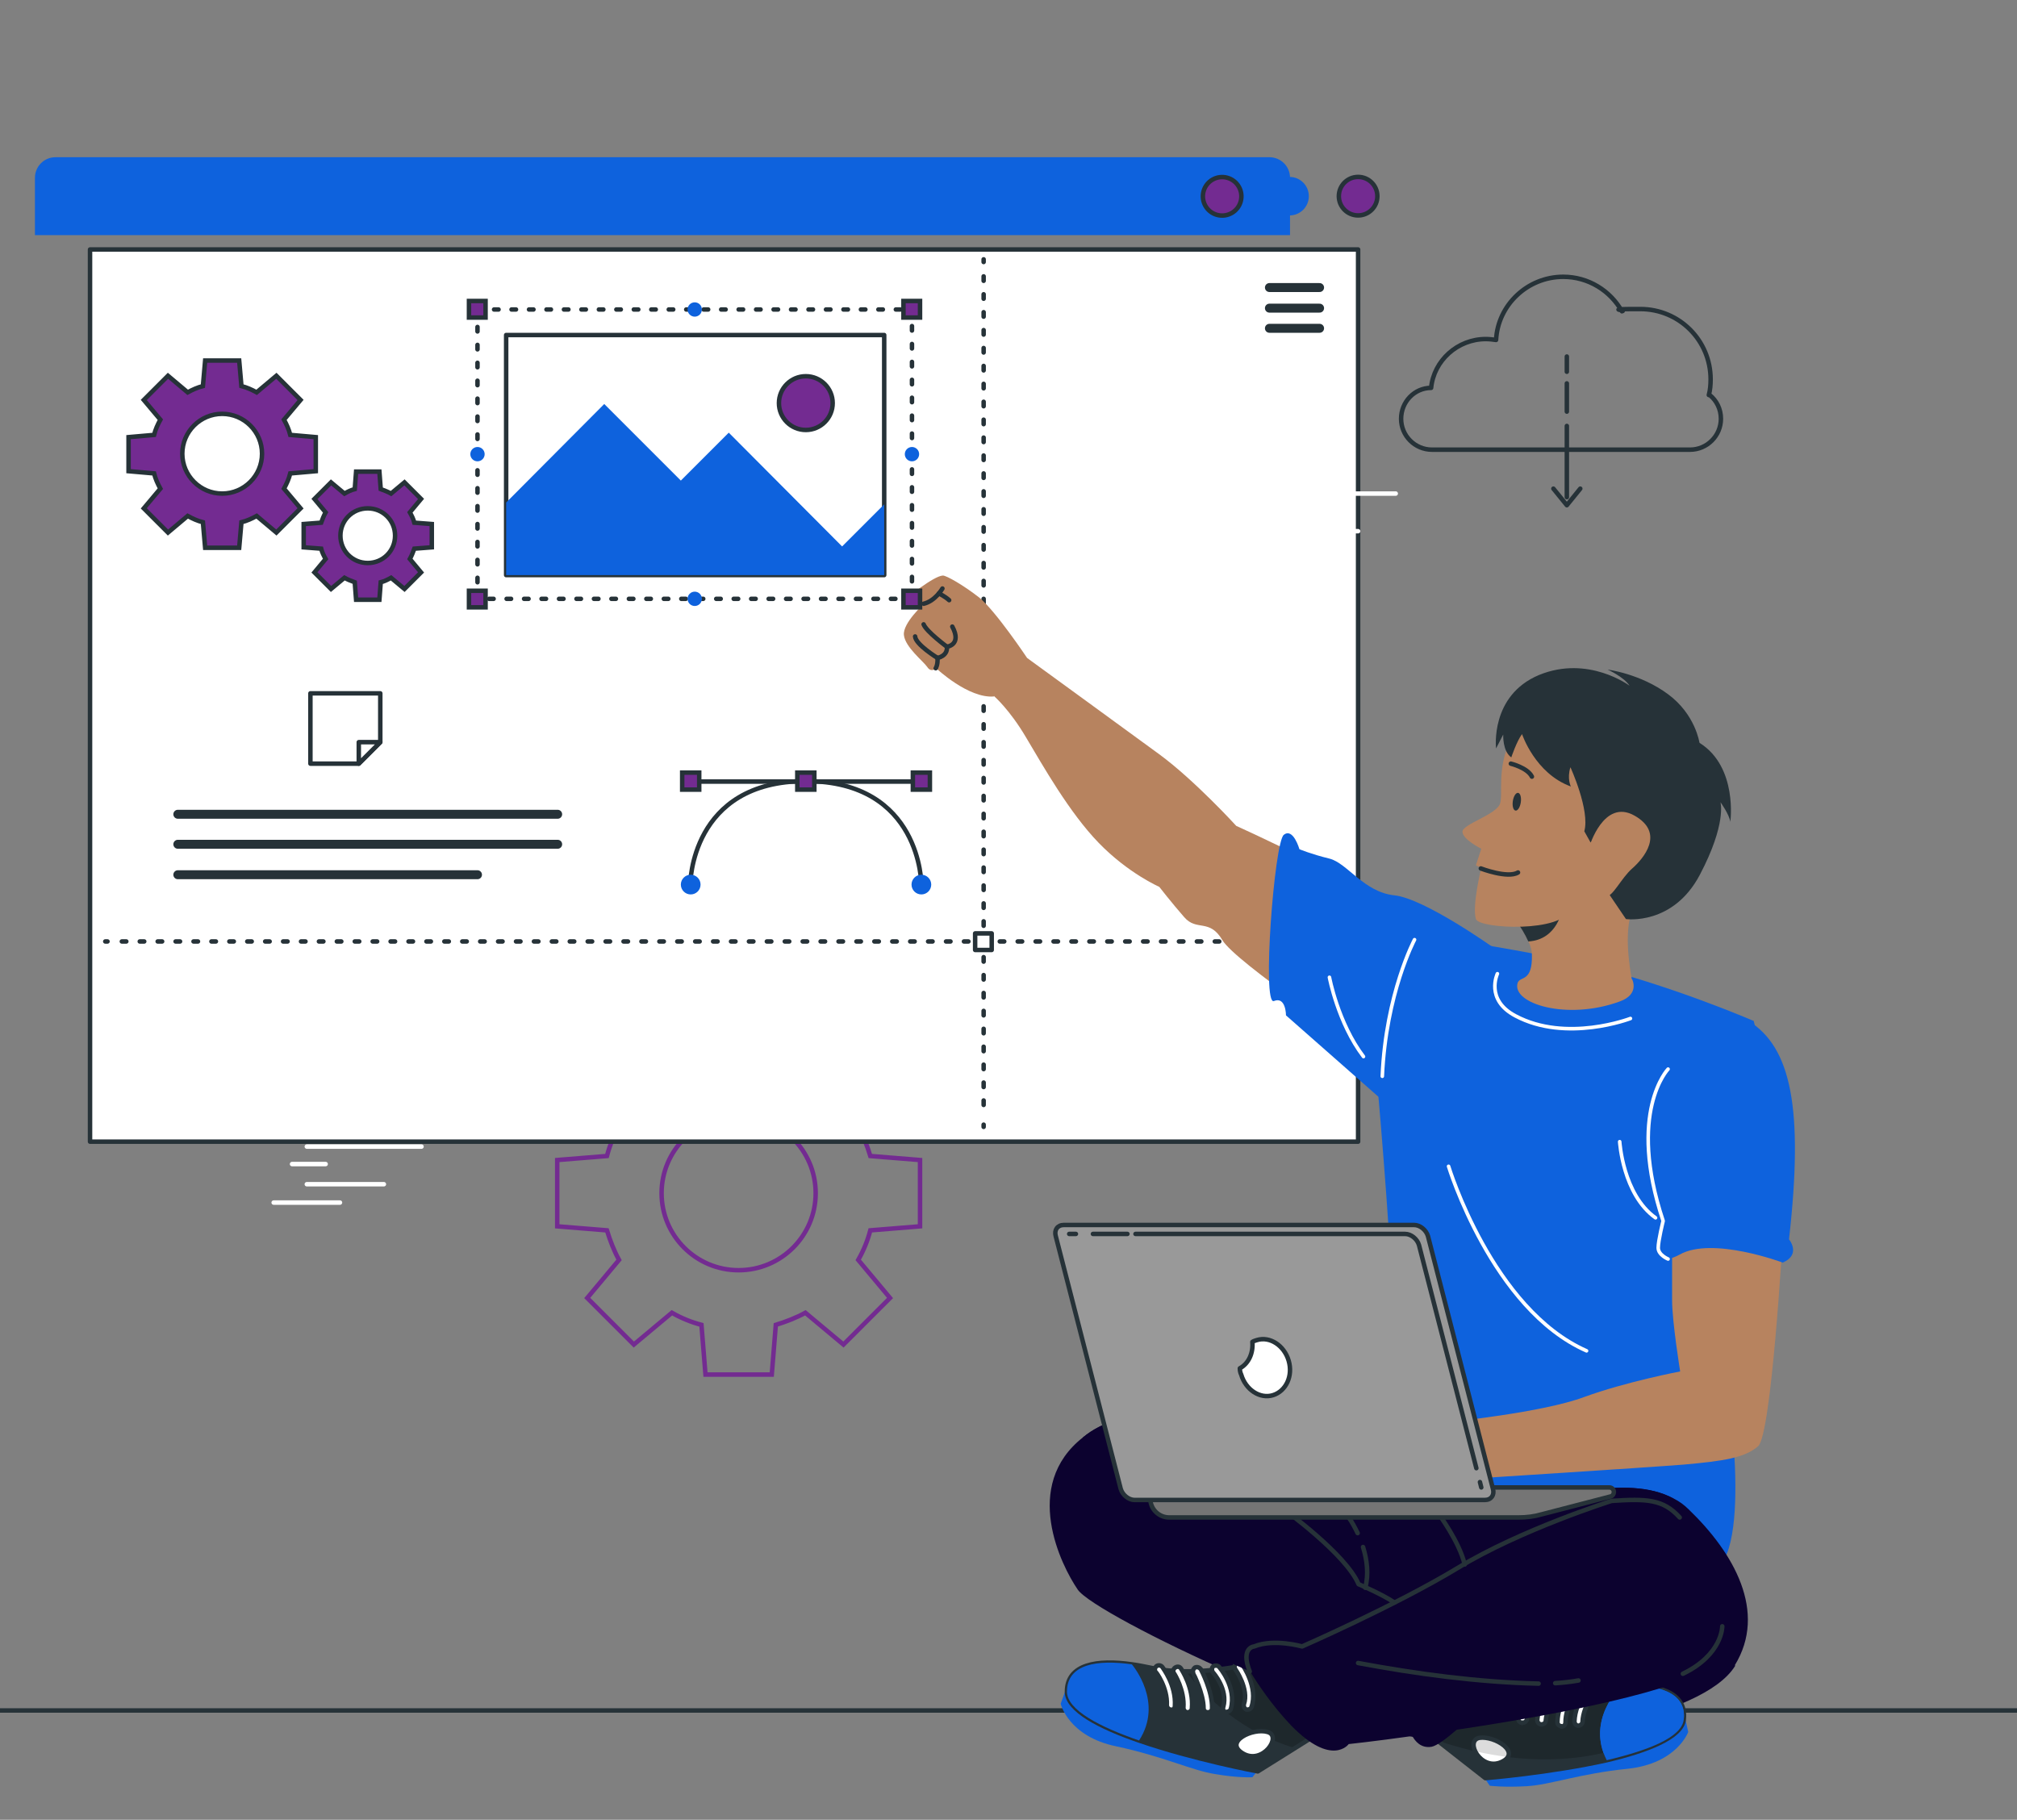 <svg xmlns="http://www.w3.org/2000/svg" xmlns:xlink="http://www.w3.org/1999/xlink" id="Layer_1" viewBox="0 0 450.3 406.3"><rect x="0" y="0" width="450.3" height="406.3" fill="#808080" stroke="none"/><defs><style>      .st0, .st1 {        fill: #fff;      }      .st0, .st2, .st3, .st4, .st5, .st6, .st7, .st8, .st9, .st10 {        stroke: #263238;      }      .st0, .st3, .st4, .st5, .st6, .st11, .st7, .st8, .st12, .st9, .st10 {        stroke-linecap: round;        stroke-linejoin: round;      }      .st13 {        fill: #0c022f;      }      .st14 {        clip-path: url(#clippath-4);      }      .st15 {        fill: #263238;      }      .st16, .st3, .st4, .st5, .st6, .st11, .st8, .st12, .st10, .st17 {        fill: none;      }      .st2 {        fill: #732b91;      }      .st2, .st17 {        stroke-miterlimit: 10;      }      .st18 {        clip-path: url(#clippath-1);      }      .st3 {        stroke-dasharray: 1 3;      }      .st19 {        opacity: .2;      }      .st19, .st20 {        fill-opacity: .7;        isolation: isolate;      }      .st4 {        stroke-dasharray: 1 3;      }      .st21 {        clip-path: url(#clippath-3);      }      .st5 {        stroke-width: 2px;      }      .st6 {        stroke-dasharray: 1 2.9;      }      .st22 {        fill: #0e62dd;      }      .st11, .st12 {        stroke: #fff;      }      .st23 {        fill: #b7835f;      }      .st20 {        opacity: .3;      }      .st24 {        clip-path: url(#clippath-2);      }      .st7 {        fill: #999;      }      .st12 {        stroke-width: .8px;      }      .st9 {        fill: #757575;      }      .st10 {        stroke-dasharray: 1 3;      }      .st25 {        clip-path: url(#clippath);      }      .st17 {        stroke: #732b91;      }    </style><clipPath id="clippath"><path class="st16" d="M387.4,371.9c-7.3,11.9-44.3,17.5-64.5,16.9-20.2-.5-78.4-28.1-82.3-33.9-3.7-5.4-12.6-23.2,1.2-34,1.1-.9,2.3-1.7,3.7-2.4,9.5-5.1,72.5,11,72.5,11,0,0,3.9-2.5,5.3-2.3,4.4.6,7.5,4.1,16.4,6.6,6.2,1.8,23.2-5.1,34,.8,1.2.6,2.3,1.4,3.3,2.4,10.1,9.7,17.6,22.9,10.3,34.8Z"></path></clipPath><clipPath id="clippath-1"><path class="st16" d="M312.7,382.2l18.9,14.8s14.6-1.2,27.1-4h0c8.9-2.1,16.8-5.1,17.2-9.1.7-6.2-6-7.9-13.8-7.6-1.5,0-3,.2-4.5.3-12.6,1.3-28.6-5.6-28.6-5.6l-16.3,11.3Z"></path></clipPath><clipPath id="clippath-2"><path class="st16" d="M330.3,388c-3.4.6.3,7.5,4.9,5.4,4.6-2.1-1.5-5.9-4.9-5.4Z"></path></clipPath><clipPath id="clippath-3"><path class="st16" d="M358.7,393c8.9-2.1,16.8-5,17.2-9.1.7-6.2-6-7.9-13.8-7.6-.4.3-8,7.7-3.4,16.7Z"></path></clipPath><clipPath id="clippath-4"><path class="st16" d="M301.1,382.8l-20.3,12.7s-14.4-2.7-26.5-6.9h0c-8.7-3-16.1-6.8-16.1-10.9,0-6.2,6.8-7.2,14.5-6.1,1.5.2,2.9.5,4.4.8,12.4,2.7,29-2.6,29-2.6l15,12.9Z"></path></clipPath></defs><g id="Graphics"><line class="st8" y1="381.9" x2="450.8" y2="381.9"></line><path class="st17" d="M205.4,273.8v-14.8l-11.1-.9c-.7-2.3-1.6-4.6-2.7-6.6l7.1-8.5-10.4-10.4-8.5,7.1c-2.1-1.2-4.3-2.1-6.6-2.7l-.9-11.1h-14.8l-.9,11.1c-2.3.7-4.6,1.6-6.6,2.7l-8.5-7.1-10.4,10.4,7.1,8.5c-1.2,2.1-2.1,4.3-2.7,6.6l-11.1.9v14.8l11.1.9c.7,2.3,1.6,4.6,2.7,6.6l-7.1,8.5,10.4,10.4,8.5-7.1c2.1,1.2,4.3,2.1,6.6,2.7l.9,11.1h14.8l.9-11.1c2.3-.7,4.6-1.6,6.6-2.7l8.5,7.1,10.4-10.4-7.1-8.5c1.2-2.1,2.1-4.3,2.7-6.6l11.1-.9ZM164.9,283.6c-9.5,0-17.2-7.7-17.2-17.2s7.7-17.2,17.2-17.2,17.2,7.7,17.2,17.2-7.7,17.2-17.2,17.2Z"></path><g><path class="st8" d="M381.5,88.2c.3-1.1.4-2.3.4-3.5,0-8.7-7-15.7-15.7-15.7s-2.8.2-4.1.5c-2.6-4.6-7.5-7.7-13.1-7.7-8,0-14.6,6.3-15,14.1-.7-.1-1.5-.2-2.3-.2-6.3,0-11.6,4.8-12.2,10.9-3.7,0-6.7,3.1-6.7,6.9s3.1,6.9,6.9,6.9h57.6c3.8,0,6.9-3.1,6.9-6.9,0-2.2-1-4.1-2.5-5.3Z"></path><g><line class="st8" x1="349.8" y1="95.1" x2="349.8" y2="111"></line><line class="st8" x1="349.8" y1="85.6" x2="349.8" y2="91.9"></line><line class="st8" x1="349.8" y1="79.6" x2="349.8" y2="83"></line><polyline class="st8" points="346.8 109.1 349.8 112.8 352.8 109.1"></polyline></g></g><path class="st22" d="M287.9,52.5H7.8v-12.8c0-2.5,2-4.6,4.6-4.6h271c2.5,0,4.6,2,4.6,4.6v12.8h0Z"></path><rect class="st0" x="20.1" y="55.7" width="283.1" height="199.2"></rect><circle class="st2" cx="303.2" cy="43.8" r="4.3"></circle><circle class="st22" cx="287.9" cy="43.8" r="4.3"></circle><circle class="st2" cx="272.7" cy="43.8" r="4.3" transform="translate(160.4 296.1) rotate(-75.1)"></circle><g><line class="st5" x1="294.6" y1="64.2" x2="283.4" y2="64.2"></line><line class="st5" x1="294.6" y1="68.8" x2="283.4" y2="68.8"></line><line class="st5" x1="294.6" y1="73.3" x2="283.4" y2="73.3"></line></g><g><line class="st5" x1="39.7" y1="181.8" x2="124.5" y2="181.8"></line><line class="st5" x1="39.7" y1="188.5" x2="124.5" y2="188.5"></line><line class="st5" x1="39.7" y1="195.3" x2="106.6" y2="195.3"></line></g><g><g><line class="st8" x1="219.6" y1="57.9" x2="219.6" y2="58.5"></line><line class="st4" x1="219.6" y1="61.7" x2="219.6" y2="249.5"></line><line class="st8" x1="219.6" y1="251.1" x2="219.6" y2="251.6"></line></g><g><line class="st8" x1="23.5" y1="210.2" x2="24" y2="210.2"></line><line class="st3" x1="27.2" y1="210.2" x2="296.7" y2="210.2"></line><line class="st8" x1="298.3" y1="210.2" x2="298.9" y2="210.2"></line></g><rect class="st0" x="217.7" y="208.4" width="3.7" height="3.7"></rect></g><g><line class="st11" x1="61.1" y1="251.9" x2="75.9" y2="251.9"></line><line class="st11" x1="68.5" y1="256" x2="94.1" y2="256"></line><line class="st11" x1="65.2" y1="259.9" x2="72.7" y2="259.9"></line><line class="st11" x1="68.5" y1="264.4" x2="85.7" y2="264.4"></line><line class="st11" x1="61.1" y1="268.5" x2="75.9" y2="268.5"></line></g><line class="st8" x1="204.8" y1="174.5" x2="155.1" y2="174.5"></line><path class="st8" d="M205.7,197.5s0-23.1-25.8-23.1-25.8,23.1-25.8,23.1"></path><circle class="st22" cx="205.7" cy="197.5" r="2.2"></circle><circle class="st22" cx="154.2" cy="197.5" r="2.2"></circle><rect class="st2" x="203.8" y="172.5" width="3.8" height="3.8"></rect><rect class="st2" x="178" y="172.5" width="3.8" height="3.8"></rect><rect class="st2" x="152.3" y="172.5" width="3.8" height="3.8"></rect><path class="st2" d="M70.5,105.2v-7.6l-5.7-.5c-.3-1.2-.8-2.3-1.4-3.4l3.7-4.4-5.4-5.4-4.4,3.7c-1.1-.6-2.2-1.1-3.4-1.4l-.5-5.7h-7.6l-.5,5.7c-1.2.3-2.3.8-3.4,1.4l-4.4-3.7-5.4,5.4,3.7,4.4c-.6,1.1-1.1,2.2-1.4,3.4l-5.7.5v7.6l5.7.5c.3,1.2.8,2.3,1.4,3.4l-3.7,4.4,5.4,5.4,4.4-3.7c1.1.6,2.2,1.1,3.4,1.4l.5,5.7h7.6l.5-5.7c1.2-.3,2.3-.8,3.4-1.4l4.4,3.7,5.4-5.4-3.7-4.4c.6-1.1,1.1-2.2,1.4-3.4l5.7-.5ZM49.6,110.2c-4.9,0-8.9-4-8.9-8.9s4-8.9,8.9-8.9,8.9,4,8.9,8.9c0,4.9-4,8.9-8.9,8.9Z"></path><path class="st2" d="M96.4,122.2v-5.2l-3.9-.3c-.2-.8-.6-1.6-1-2.3l2.5-3-3.7-3.7-3,2.5c-.7-.4-1.5-.7-2.3-1l-.3-3.9h-5.2l-.3,3.9c-.8.2-1.6.6-2.3,1l-3-2.5-3.7,3.7,2.5,3c-.4.7-.7,1.5-1,2.3l-3.9.3v5.2l3.9.3c.2.8.6,1.6,1,2.3l-2.5,3,3.7,3.7,3-2.5c.7.4,1.5.7,2.3,1l.3,3.9h5.2l.3-3.9c.8-.2,1.6-.6,2.3-1l3,2.5,3.7-3.7-2.5-3c.4-.7.7-1.5,1-2.3l3.9-.3ZM82.1,125.7c-3.4,0-6.1-2.7-6.1-6.1s2.7-6.1,6.1-6.1,6.1,2.7,6.1,6.1c0,3.4-2.7,6.1-6.1,6.1Z"></path><g><line class="st11" x1="278.6" y1="106.1" x2="293.4" y2="106.1"></line><line class="st11" x1="286" y1="110.2" x2="311.6" y2="110.2"></line><line class="st11" x1="282.7" y1="114" x2="290.2" y2="114"></line><line class="st11" x1="286" y1="118.6" x2="303.2" y2="118.6"></line><line class="st11" x1="278.6" y1="122.7" x2="293.4" y2="122.7"></line></g><g><polygon class="st0" points="84.9 154.8 84.9 165.7 80.1 170.5 69.3 170.5 69.3 154.8 84.9 154.8"></polygon><polygon class="st0" points="84.9 165.7 80.1 170.5 80.1 165.7 84.9 165.7"></polygon></g><path class="st23" d="M221.9,155.5c-5.7.5-12.9-6.3-12.9-6.3,0,0-1.1,1.1-2-.3-.9-1.3-4.9-4.4-5.2-7.1s4.5-7,4.5-7c-3.7,1-4.1-1.1-4.1-1.1,0,0,6.2-5.1,8.3-5.2.8,0,4.5,2.1,8.1,4.9,3.7,3,10.7,13.5,10.7,13.5,0,0,23.5,17.1,29.5,21.5,7.9,5.8,17.2,16,17.2,16,0,0,31.3,14.1,39.9,21.8l-11.7,27.6s-28.4-19-31.3-23.9-5.7-1.9-8.5-5.1c-2.8-3.2-5.6-6.8-5.6-6.8,0,0-6.9-3-13.5-9.8-6.6-6.8-12.5-17.3-16.2-23.5-3.7-6.3-7.2-9.3-7.2-9.3Z"></path><path class="st23" d="M223.6,151.5s-8.5-2.1-9.2-7.7c-.2-1.8-1.8-3.9-1.8-3.9,0,0-7.9-.4-7.4-3.6l10.6-.9s5.8,1.9,9.2,7.7"></path><path class="st8" d="M208.9,149.2s.5-.7.4-2.3c0,0,2.3-.4,2.1-2.5,0,0,3.4-.4,1.2-4.5"></path><path class="st8" d="M211.4,144.4s-4.6-3.4-5.2-5"></path><path class="st8" d="M209.3,146.9s-4.9-3-5-4.8"></path><path class="st8" d="M210.4,131.4s-1.6,2.8-4.2,3.4"></path><path class="st8" d="M209.6,132.5s1.3.6,2.3,1.5"></path><path class="st22" d="M391.4,227.9s-18.7-8.1-37.6-12.6c-18.9-4.4-49.5-8.4-49.5-8.4,0,0,8.4,86,6.2,91.2-2.2,5.2-15.5,22.5-15.5,22.5,0,0,72.1,28.1,84.7,30.5,12.6,2.4,6-41.2,6-41.2,0,0,13.2-55.4,5.8-82Z"></path><path class="st23" d="M364.4,218.7s1.7,3.3-2.8,4.9c-11.7,4.3-24.1.5-22.8-4.1.5-1.7,3.4,0,3.2-6.5,0-.8-.3-1.8-.8-2.9-.7-1.6-1.8-3.4-3-5-2-2.8-4-5-4-5,0,0,18.5-11.8,32.3,0,0,0-5.1,2.6-2.2,18.5Z"></path><g><path class="st13" d="M387.4,371.9c-7.3,11.9-44.3,17.5-64.5,16.9-20.2-.5-78.4-28.1-82.3-33.9-3.7-5.4-12.6-23.2,1.2-34,1.1-.9,2.3-1.7,3.7-2.4,9.5-5.1,72.5,11,72.5,11,0,0,3.9-2.5,5.3-2.3,4.4.6,7.5,4.1,16.4,6.6,6.2,1.8,23.2-5.1,34,.8,1.2.6,2.3,1.4,3.3,2.4,10.1,9.7,17.6,22.9,10.3,34.8Z"></path><g class="st25"><path class="st13" d="M373.7,334.7c-11.1-.7-21,1.6-27.9,5.7-8.2,4.8-46.9,23.5-46.9,23.5,0-2,2.2-6,2.2-6-3.6-3.2-13.2-5.8-13.2-5.8-7.4-6.3-36.7-25.1-46.2-31.2,1.1-.9,2.3-1.7,3.7-2.4,9.5-5.1,72.5,11,72.5,11,0,0,3.9-2.5,5.3-2.3,4.4.6,7.5,4.1,16.4,6.6,6.2,1.8,23.2-5.1,34,.8Z"></path></g></g><path class="st22" d="M376,382.6l.9,4.1s-2.5,7-13.4,8.2c-10.9,1.1-17.4,3.6-22.6,3.9s-8.3-.1-8.3-.1l-1.1-1.6,44.4-14.4Z"></path><g><path class="st15" d="M312.7,382.2l18.9,14.8s14.6-1.2,27.1-4h0c8.9-2.1,16.8-5.1,17.2-9.1.7-6.2-6-7.9-13.8-7.6-1.5,0-3,.2-4.5.3-12.6,1.3-28.6-5.6-28.6-5.6l-16.3,11.3Z"></path><g class="st18"><path class="st20" d="M375.9,383.7c-3.4,1.3-7.6,3.2-10.5,5.2,0,0-17.5,9-44.5-.3l-8.2-6.4,16.3-11.3s16,7,28.6,5.6c1.5-.2,3-.3,4.5-.3,7.8-.2,14.4,1.4,13.8,7.5Z"></path></g><path class="st8" d="M312.7,382.2l18.9,14.8s14.6-1.2,27.1-4h0c8.9-2.1,16.8-5.1,17.2-9.1.7-6.2-6-7.9-13.8-7.6-1.5,0-3,.2-4.5.3-12.6,1.3-28.6-5.6-28.6-5.6l-16.3,11.3Z"></path></g><g><path class="st1" d="M330.3,388c-3.4.6.3,7.5,4.9,5.4,4.6-2.1-1.5-5.9-4.9-5.4Z"></path><g class="st24"><path class="st19" d="M336.7,392.3c-2.3-.3-4.8-.7-7.3-1.3-.7-1.4-.5-2.8.9-3,2.9-.5,7.7,2.2,6.4,4.3Z"></path></g><path class="st8" d="M330.3,388c-3.4.6.3,7.5,4.9,5.4,4.6-2.1-1.5-5.9-4.9-5.4Z"></path></g><g><path class="st22" d="M358.7,393c8.9-2.1,16.8-5,17.2-9.1.7-6.2-6-7.9-13.8-7.6-.4.3-8,7.7-3.4,16.7Z"></path><g class="st21"><path class="st22" d="M375.9,383.7c-3.4,1.3-7.6,3.2-10.5,5.2,0,0-2.6,1.3-7.4,2.5-3-8.3,3.7-14.8,4.1-15.1,7.8-.2,14.4,1.4,13.8,7.5Z"></path></g></g><path class="st0" d="M352.3,385.3h0c.5,0,1-.4,1-.9.2-3.9,3.2-7.1,3.2-7.1.4-.4.3-1,0-1.3-.4-.4-1-.3-1.3,0-.1.2-3.5,3.7-3.7,8.3,0,.5.3.9.8,1Z"></path><path class="st0" d="M348.6,385.5h0c.5,0,.9-.4.9-.9,0-3.9,2.8-7.4,2.9-7.4.3-.4.3-1-.1-1.3s-1-.3-1.3.1c-.1.2-3.2,3.9-3.3,8.5,0,.5.4.9.9.9Z"></path><path class="st0" d="M344.1,385h0c.5,0,1-.3,1-.9.3-3.3,3.1-7.5,3.1-7.5.3-.4.2-1-.3-1.3-.4-.3-1-.2-1.3.3-.1.2-3.1,4.6-3.4,8.4,0,.5.3.9.8,1Z"></path><path class="st0" d="M339.9,384.6c0,0,.2,0,.2,0,.5,0,.9-.6.8-1.1-.7-4,3-7.4,3.1-7.4.4-.3.4-.9,0-1.3s-.9-.4-1.3,0c-.2.2-4.5,4.1-3.7,9.1,0,.4.4.7.8.8Z"></path><path class="st0" d="M335.3,383.5c0,0,.2,0,.3,0,.5-.1.8-.6.7-1.1-.8-3.5,2.7-7.5,2.7-7.6.3-.4.3-1,0-1.3-.4-.3-1-.3-1.3,0-.2.2-4.2,4.8-3.1,9.2,0,.4.4.7.8.7Z"></path><path class="st22" d="M238.2,376.5l-1.4,3.9s1.7,7.3,12.4,9.5c10.7,2.3,16.9,5.4,22.1,6.2,5.2.9,8.3.7,8.3.7l1.2-1.5-42.6-19Z"></path><g><path class="st15" d="M301.1,382.8l-20.3,12.7s-14.4-2.7-26.5-6.9h0c-8.7-3-16.1-6.8-16.1-10.9,0-6.2,6.8-7.2,14.5-6.1,1.5.2,2.9.5,4.4.8,12.4,2.7,29-2.6,29-2.6l15,12.9Z"></path><g class="st14"><path class="st20" d="M301.1,382.8l-12,7.5c-12-3.6-19.8-11.3-24.3-17.1,10.6,0,21.3-3.3,21.3-3.3l15,12.9Z"></path></g><path class="st8" d="M301.1,382.8l-20.3,12.7s-14.4-2.7-26.5-6.9h0c-8.7-3-16.1-6.8-16.1-10.9,0-6.2,6.8-7.2,14.5-6.1,1.5.2,2.9.5,4.4.8,12.4,2.7,29-2.6,29-2.6l15,12.9Z"></path></g><path class="st22" d="M254.3,388.6c-8.7-3-16.1-6.8-16.1-10.9,0-6.2,6.8-7.2,14.5-6.1.3.4,7.1,8.5,1.6,17Z"></path><path class="st0" d="M261.4,381.7h0c-.5,0-.9-.5-.9-1,.2-3.9-2.4-7.4-2.5-7.4-.3-.4-.2-1,.2-1.3.4-.3,1-.2,1.3.2.1.2,3.1,4,2.8,8.7,0,.5-.4.9-.9.9Z"></path><path class="st0" d="M265.1,382.3h0c-.5,0-.9-.5-.9-1,.3-3.9-2-7.6-2.1-7.7-.3-.4-.2-1,.3-1.3s1-.2,1.3.3c.1.2,2.8,4.2,2.4,8.8,0,.5-.5.9-.9.9Z"></path><path class="st0" d="M269.6,382.3h0c-.5,0-.9-.4-.9-.9,0-3.3-2.3-7.7-2.3-7.8-.2-.5,0-1,.4-1.3.5-.2,1,0,1.3.4.1.2,2.6,4.9,2.5,8.7,0,.5-.4.9-.9.9Z"></path><path class="st0" d="M273.9,382.3c0,0-.2,0-.2,0-.5-.1-.8-.7-.6-1.2,1.1-3.9-2.2-7.6-2.3-7.7-.3-.4-.3-1,0-1.3s1-.3,1.3,0c.2.2,4,4.6,2.7,9.4-.1.4-.5.7-.9.7Z"></path><path class="st0" d="M278.6,381.7c0,0-.2,0-.3,0-.5-.2-.7-.7-.6-1.2,1.2-3.4-1.9-7.8-1.9-7.8-.3-.4-.2-1,.2-1.3s1-.2,1.3.2c.2.2,3.6,5.2,2.1,9.5-.1.4-.5.6-.9.6Z"></path><path class="st0" d="M283,386.7c3.3.9-1.1,7.4-5.5,4.8s2.2-5.8,5.5-4.8Z"></path><path class="st13" d="M244.6,352.1c5,7,19.8,14.7,34.5,21.1,1.6,2.6,4.8,7.5,9.2,12.1,9.1,9.3,12.8,4.1,12.8,4.1,0,0,5.7-.6,14.2-1.8.6,1.1,1.9,2.8,4.3,2.4,1.1-.2,3.2-1.7,5.6-3.8,21.4-3.2,50.4-8.6,58.2-14.9"></path><g><path class="st8" d="M375,338.8c-3.7-4.1-7.4-4.2-15.2-3.7,0,0-20.3,6.4-34.4,15-14.1,8.5-34.7,17.5-34.7,17.5,0,0-6.3-1.8-10.7,0,0,0-3.1.2-1,5.6"></path><path class="st8" d="M384.5,363.1s.1,6.3-8.8,10.6"></path><path class="st8" d="M286.5,336.9s14,10.1,16.8,16.8c0,0,5.4,2.3,8,4.1"></path><path class="st8" d="M304.3,345.4c.9,2.9,1.3,6.1.5,9.1"></path><path class="st8" d="M301.1,338.8c.8,1.1,1.4,2.3,2,3.5"></path><path class="st8" d="M321.1,337.9s4.7,6.3,5.9,11.4"></path><path class="st8" d="M347.2,375.8c1.7-.1,3.5-.3,5.2-.6"></path><path class="st8" d="M303.2,371.3c12.8,2.4,26.8,4.3,40.3,4.6"></path></g><path class="st23" d="M398,276.2s-2.5,44.1-5.5,46.7-7.7,3.3-16.6,4.1c-8.9.7-48.3,3.2-48.3,3.2l-4.2-12.7s21-2.1,30.3-5.6c9.3-3.4,21.4-5.7,21.4-5.7,0,0-1.8-11.1-1.8-15.9v-22.5"></path><path class="st22" d="M390.3,227.9c9.6,5.9,12.4,19.6,9.1,48.8,0,0,2.8,3.4-1.4,5.2,0,0-15.7-5.9-23-1.8-7.3,4-5.4-5.6-5.4-5.6,0,0-3-26.9,3.6-31.7"></path><path class="st12" d="M372.4,238.7s-9.2,9.6-1.1,33.9c0,0-1.1,4.4-1.1,6,0,1.6,2.2,2.5,2.2,2.5"></path><path class="st12" d="M361.6,254.9s.7,11.8,8,17"></path><path class="st12" d="M364,227.4s-14.3,5.5-25.7-.6c-6.8-3.6-4-9.4-4-9.4"></path><g><path class="st9" d="M261,338.8h78c1.8,0,3.5-.2,5.2-.7l15.4-4c.4-.1.7-.5.7-1h0c0-.5-.4-1-1-1h-101.5c-.5,0-1,.4-1,1v1.5c0,2.3,1.9,4.2,4.2,4.2Z"></path><path class="st7" d="M253.3,334.9h78.2c1.4,0,2.2-1.1,1.8-2.5l-14.5-56.4c-.4-1.4-1.8-2.5-3.1-2.5h-78.2c-1.4,0-2.2,1.1-1.8,2.5l14.5,56.4c.4,1.4,1.8,2.5,3.1,2.5Z"></path><line class="st8" x1="240.2" y1="275.5" x2="238.7" y2="275.5"></line><line class="st8" x1="251.7" y1="275.5" x2="244" y2="275.5"></line><path class="st8" d="M329.6,327.8l-12.8-49.8c-.4-1.4-1.8-2.5-3.1-2.5h-60.2"></path><line class="st8" x1="330.7" y1="332.1" x2="330.4" y2="330.9"></line><path class="st0" d="M276.8,305.6c0,.4.1.9.3,1.3,1,3.4,4.2,5.5,7.1,4.6,2.9-.9,4.5-4.3,3.5-7.7-1-3.4-4.2-5.5-7.1-4.6-.3.1-.7.2-1,.4.2,2.5-.8,4.8-2.8,5.9Z"></path></g><path class="st22" d="M311.3,199.9c-6.8-.7-10.5-7.2-14.5-8.2-4.1-1-6.7-2.1-6.7-2.1,0,0-1.4-4.9-3.5-3.2-2.1,1.7-4.9,38.2-2.2,37.1s2.7,3.2,2.7,3.2l25.1,22.1,21.1-37.3s-15.3-10.9-22-11.6Z"></path><g><polyline class="st8" points="106.6 69.6 106.6 69.1 107.1 69.1"></polyline><line class="st6" x1="110.3" y1="69.1" x2="201.5" y2="69.1"></line><polyline class="st8" points="203 69.1 203.6 69.1 203.6 69.6"></polyline><line class="st10" x1="203.6" y1="72.8" x2="203.6" y2="131.6"></line><polyline class="st8" points="203.6 133.2 203.6 133.7 203 133.7"></polyline><line class="st6" x1="199.9" y1="133.7" x2="108.7" y2="133.7"></line><polyline class="st8" points="107.1 133.7 106.6 133.7 106.6 133.2"></polyline><line class="st10" x1="106.6" y1="130" x2="106.6" y2="71.2"></line></g><circle class="st22" cx="155.1" cy="69.1" r="1.6"></circle><circle class="st22" cx="106.6" cy="101.4" r="1.6"></circle><circle class="st22" cx="155.1" cy="133.7" r="1.6"></circle><circle class="st22" cx="203.6" cy="101.4" r="1.6"></circle><rect class="st2" x="201.7" y="131.9" width="3.7" height="3.7"></rect><rect class="st2" x="201.7" y="67.2" width="3.7" height="3.7"></rect><rect class="st2" x="104.7" y="131.9" width="3.7" height="3.7"></rect><rect class="st2" x="104.7" y="67.2" width="3.7" height="3.7"></rect><rect class="st0" x="113" y="74.8" width="84.4" height="53.6"></rect><polygon class="st22" points="197.4 112.6 188 122 162.7 96.6 152 107.3 134.9 90.2 113 112.2 113 128.4 197.4 128.4 197.4 112.6"></polygon><circle class="st2" cx="179.9" cy="90" r="6"></circle><path class="st12" d="M315.8,209.8s-6.4,12-7.2,30.5"></path><path class="st12" d="M296.8,218.2s1.9,10.2,7.6,17.7"></path><path class="st12" d="M323.4,260.4s9.7,31.9,30.8,41.2"></path><path class="st15" d="M348.8,202.8s-.9,7-7.6,7.4c-.7-1.6-1.8-3.4-3-5,4.4-1.4,10.6-2.5,10.6-2.5Z"></path><path class="st23" d="M363.1,203.2s11.2,1.4,15.9-13.6c4.7-15,1-26.3-17.5-31.8-10.3-3-20.5-.6-24.2,7.2-3.2,6.6-1.7,12.2-2.4,14.4-.8,2.5-8.4,4.6-8.4,6.3s4.2,3.8,4.2,3.8l-1.2,3.7,1.2.6s-2.1,8.4-1.2,11.4c.7,2.2,19.6,3.1,21.1-2.3"></path><path class="st8" d="M337.3,170.5s3.7.9,4.7,2.9"></path><ellipse class="st15" cx="338.8" cy="179.1" rx="2" ry=".9" transform="translate(112.5 488.4) rotate(-81.7)"></ellipse><path class="st8" d="M330.6,193.9s6,2.3,8.3.9"></path><path class="st15" d="M379.4,165.8s-.9-6.3-7-10.8c-6.2-4.6-13.5-5.5-13.5-5.5,0,0,3.6,1.6,4.9,3.6,0,0-9.2-6.9-20.2-2.4-11,4.6-9.6,16.4-9.6,16.4l1.6-3.1s-.2,3.7,1.8,5.1c0,0,1.2-3.6,2.4-5.2,0,0,2.9,8.8,10.9,11.7,0,0-.9-1.7-.1-4.3,0,0,4.4,9.6,3.1,14.3l1.4,2.5s5.1-5.2,9.2-.9c2.4,2.5-4.6,11.8-5.5,11.8l4.2,6.2s10.5,1.5,16.5-9.9,4.6-16.2,4.6-16.2c0,0,2,2.8,2.2,4.4,0,0,1.7-12.2-6.8-17.6Z"></path><path class="st23" d="M354.8,189.1s3.2-10.9,10.1-7,2,9.6-.5,11.8c-2.5,2.2-4.3,6.3-5.9,6.3s-2-2-2-2"></path></g></svg>